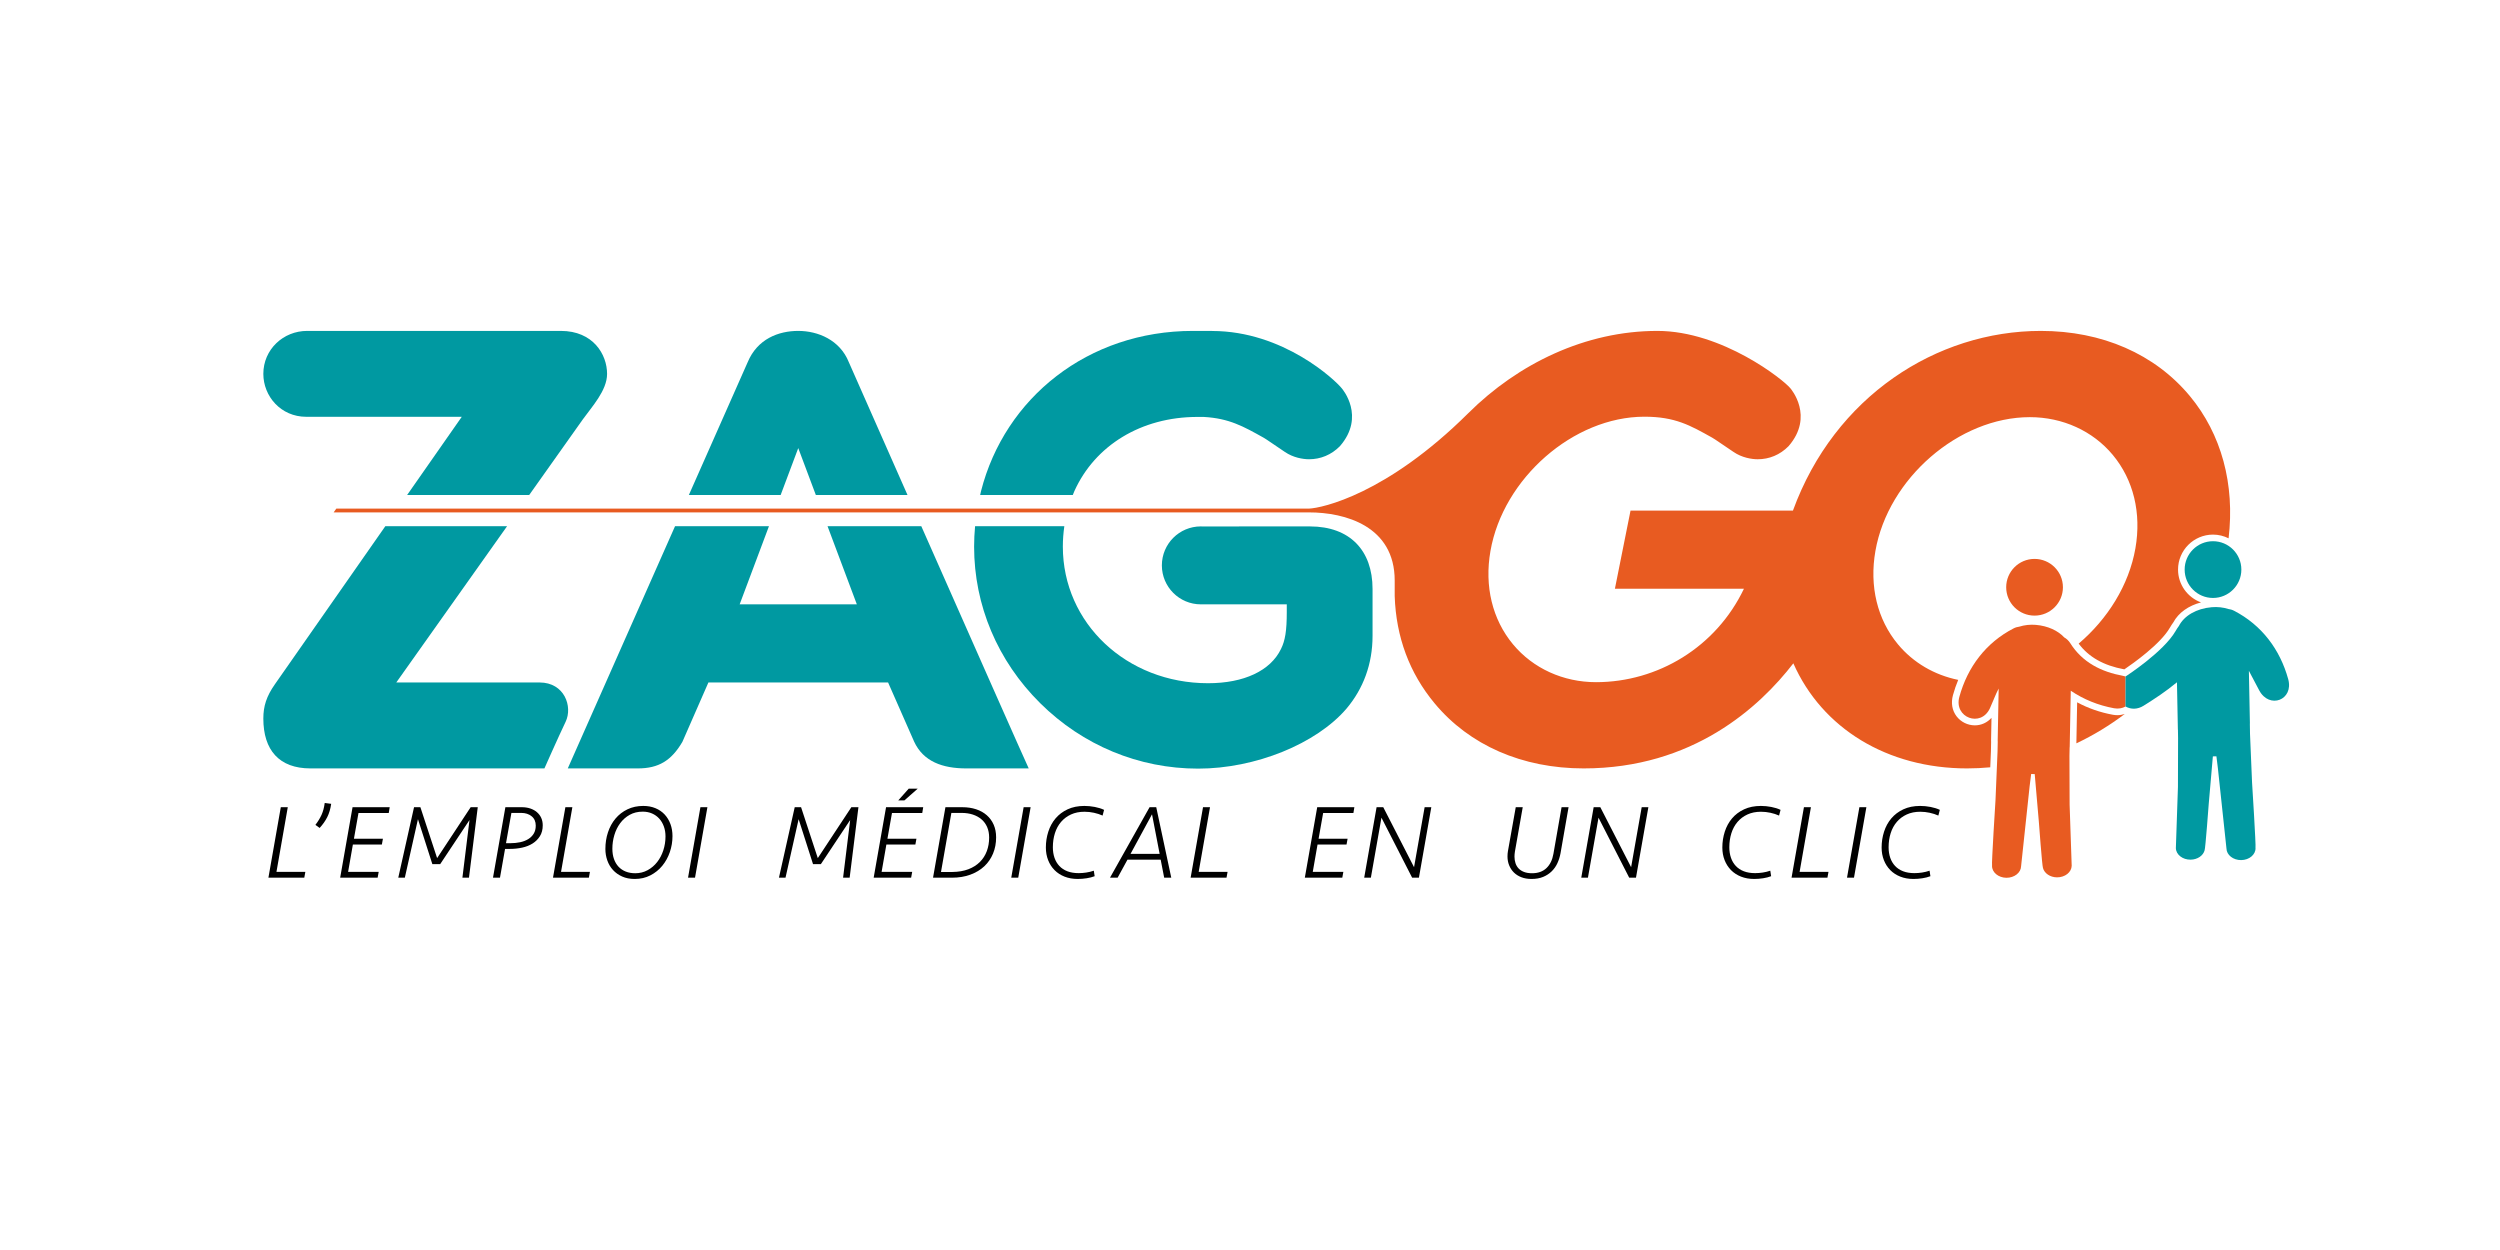 <?xml version="1.0" encoding="utf-8"?>
<!-- Generator: Adobe Illustrator 16.0.0, SVG Export Plug-In . SVG Version: 6.00 Build 0)  -->
<!DOCTYPE svg PUBLIC "-//W3C//DTD SVG 1.1//EN" "http://www.w3.org/Graphics/SVG/1.1/DTD/svg11.dtd">
<svg version="1.1" id="Calque_1" xmlns="http://www.w3.org/2000/svg" xmlns:xlink="http://www.w3.org/1999/xlink" x="0px" y="0px"
	 width="566.929px" height="283.465px" viewBox="0 0 566.929 283.465" enable-background="new 0 0 566.929 283.465"
	 xml:space="preserve">
<g>
	<defs>
		<rect id="SVGID_1_" width="566.929" height="283.465"/>
	</defs>
	<clipPath id="SVGID_2_">
		<use xlink:href="#SVGID_1_"  overflow="visible"/>
	</clipPath>
	<path clip-path="url(#SVGID_2_)" fill="#E85B21" d="M482.013,153.411c-0.181-0.06-0.371-0.11-0.573-0.15
		c-4.945-0.911-9.216-3.051-11.955-7.396c-0.386-0.606-0.86-1.026-1.374-1.318c-1.437-1.547-3.714-2.612-6.443-2.846
		c-1.303-0.111-2.598,0.043-3.761,0.408c-0.422,0.056-0.854,0.166-1.299,0.403c-6.258,3.229-10.429,8.761-12.283,15.514
		c-1.295,4.707,4.896,7.037,6.94,2.573c0.734-1.604,1.238-3.057,1.976-4.462c-0.074,3.954-0.148,7.91-0.224,11.864
		c-0.006,0.067,0.014,0.129,0.014,0.191l-0.045,2.214l-0.464,11.066c0,0-0.922,14.516-0.779,14.819l-0.007,0.048
		c-0.023,1.479,1.425,2.689,3.242,2.717c1.821,0.018,3.317-1.157,3.349-2.63l1.942-18.203l0.341-2.699l0.805,0.011l0.935,10.8
		c0,0,0.748,10.159,0.94,10.507c0.31,1.187,1.596,2.098,3.161,2.117c1.828,0.016,3.317-1.158,3.349-2.633l-0.471-13.86
		l-0.037-11.069l0.037-1.838c0.007-0.054,0.021-0.11,0.021-0.166l0.24-12.759c2.896,1.966,6.213,3.315,9.82,3.977
		c1.004,0.185,1.872,0,2.6-0.398C482.016,160.103,482.014,154.064,482.013,153.411"/>
	<path clip-path="url(#SVGID_2_)" fill="#E85B21" d="M467.812,133.173c0,3.551-2.885,6.431-6.437,6.431
		c-3.551,0-6.428-2.88-6.428-6.431c0-3.552,2.877-6.429,6.428-6.429C464.928,126.744,467.812,129.621,467.812,133.173"/>
	<path clip-path="url(#SVGID_2_)" fill="#0099A1" d="M518.9,154.014c1.293,4.716-4.267,6.881-6.582,2.53
		c-0.798-1.501-1.598-3.012-2.335-4.424l0.229,11.869c0,0.057-0.011,0.113-0.011,0.173l0.035,2.235l0.465,11.062
		c0,0,0.924,14.524,0.778,14.827l0.009,0.042c0.03,1.474-1.423,2.694-3.243,2.717c-1.82,0.021-3.318-1.158-3.348-2.628
		l-1.944-18.201l-0.334-2.704l-0.805,0.014l-0.938,10.799c0,0-0.75,10.16-0.936,10.505c-0.315,1.195-1.604,2.1-3.169,2.117
		c-1.816,0.031-3.316-1.149-3.347-2.623l0.471-13.869l0.029-11.062l-0.029-1.839c-0.008-0.061-0.018-0.117-0.018-0.174
		c-0.069-3.552-0.137-7.102-0.206-10.66c-2.438,2.035-5.141,3.812-7.58,5.326c-1.34,0.835-2.814,0.883-4.083,0.164
		c-0.005-0.216,0.004-6.8,0.004-6.8s8.627-5.561,11.363-10.336c0.235-0.414,0.476-0.787,0.735-1.122
		c1.182-2.301,3.949-3.959,7.438-4.254c1.314-0.113,2.605,0.034,3.77,0.407c0.42,0.049,0.854,0.167,1.307,0.401
		C512.873,141.738,517.045,147.263,518.9,154.014"/>
	<path clip-path="url(#SVGID_2_)" fill="#0099A1" d="M508.276,129.164c0,3.551-2.879,6.435-6.431,6.435
		c-3.551,0-6.428-2.884-6.428-6.435c0-3.552,2.877-6.431,6.428-6.431C505.397,122.733,508.276,125.612,508.276,129.164"/>
	<path clip-path="url(#SVGID_2_)" fill="#0099A1" d="M69.462,94.519h35.253l-11.783,16.865l-0.602,0.861h27.682l0.611-0.861
		l11.53-16.262c2.016-2.828,5.515-6.552,5.515-10.326c0-4.429-3.16-9.756-10.492-9.756H73.584h-3.938
		c-5.407,0-9.928,4.2-9.928,9.745C59.718,89.821,63.646,94.519,69.462,94.519"/>
	<path clip-path="url(#SVGID_2_)" fill="#0099A1" d="M122.364,154.766H89.865l25.123-35.434H87.379l-25.07,35.882
		c-1.871,2.678-2.592,4.908-2.592,7.734c0,7.14,3.585,11.305,10.672,11.305h53.07c0,0,3.153-7.117,4.801-10.558
		C129.927,160.219,127.997,154.766,122.364,154.766"/>
	<path clip-path="url(#SVGID_2_)" fill="#0099A1" d="M177.033,112.245l3.987-10.631l3.986,10.631h20.787
		c-7.356-16.641-13.305-30.112-13.305-30.112c-2.02-5.051-7.011-7.093-11.468-7.093c-4.456,0-9.262,1.804-11.467,7.093
		l-13.336,30.112H177.033z"/>
	<path clip-path="url(#SVGID_2_)" fill="#0099A1" d="M187.664,119.332l6.643,17.716h-26.575l6.644-17.716h-21.297l-24.323,54.921
		h15.897c4.694,0,7.601-1.766,10.094-6.023l5.899-13.465h40.748l5.903,13.41c2.096,4.549,6.497,6.078,11.813,6.078h14.174
		c-0.677-1.389-13.323-29.963-24.358-54.921H187.664z"/>
	<path clip-path="url(#SVGID_2_)" fill="#0099A1" d="M297.085,119.377l-24.568,0.005c-0.067-0.001-0.133-0.009-0.201-0.009
		c-4.881,0-8.837,3.956-8.837,8.837s3.956,8.838,8.837,8.838h19.489v1.772c0,4.201-0.363,6.447-1.318,8.362
		c-2.38,4.928-8.403,7.753-16.528,7.753c-18.469,0-32.936-13.606-32.936-30.978c0-1.591,0.123-3.13,0.337-4.625h-20.24
		c-0.139,1.521-0.219,3.061-0.219,4.625c0,13.307,5.316,25.909,14.968,35.484c9.661,9.585,22.386,14.862,35.831,14.862
		c12.966,0,26.816-5.61,33.671-13.635c3.762-4.483,5.885-10.037,5.885-16.483v-10.629
		C311.256,124.779,306.084,119.395,297.085,119.377"/>
	<path clip-path="url(#SVGID_2_)" fill="#0099A1" d="M243.282,112.245c0.205-0.515,0.351-0.861,0.351-0.861
		c4.656-10.346,15.128-16.836,27.921-16.836h1.383c5.81,0.31,9.055,2.166,13.596,4.699c0,0,0.318,0.127,4.844,3.242
		c1.879,1.292,4.103,1.656,5.483,1.656c2.594,0,5.036-0.979,6.998-2.966c5.871-6.773,0.521-12.989,0.448-13.081
		c-1.452-1.871-13.291-13.039-29.416-13.039l-0.009-0.019h-4.356c-23.814,0-42.665,15.197-48.06,36.344c0,0-0.08,0.35-0.192,0.861
		H243.282z"/>
	<polygon clip-path="url(#SVGID_2_)" points="65.261,183.051 62.693,197.715 69.245,197.715 69.005,199.035 60.869,199.035 
		63.677,183.051 	"/>
	<path clip-path="url(#SVGID_2_)" d="M71.525,187.059c0.592-0.768,1.06-1.535,1.404-2.304c0.344-0.767,0.579-1.656,0.708-2.664
		l1.464,0.193c-0.16,1.15-0.456,2.156-0.888,3.011c-0.432,0.857-1.008,1.676-1.728,2.46L71.525,187.059z"/>
	<polygon clip-path="url(#SVGID_2_)" points="79.949,183.051 88.373,183.051 88.157,184.371 81.292,184.371 80.261,190.203 
		86.836,190.203 86.597,191.523 80.021,191.523 78.94,197.715 85.876,197.715 85.637,199.035 77.141,199.035 	"/>
	<polygon clip-path="url(#SVGID_2_)" points="99.821,195.963 98.045,195.963 94.781,185.764 91.805,199.035 90.317,199.035 
		93.893,183.052 95.333,183.052 99.125,194.596 106.733,183.052 108.341,183.052 106.349,199.035 104.861,199.035 106.469,185.955 	
		"/>
	<path clip-path="url(#SVGID_2_)" d="M123.077,187.155c0,0.96-0.212,1.78-0.636,2.46c-0.424,0.68-0.98,1.236-1.668,1.668
		c-0.688,0.433-1.48,0.744-2.376,0.937c-0.896,0.191-1.808,0.288-2.736,0.288h-1.128l-1.152,6.527h-1.584l2.808-15.983h3.744
		c0.688,0,1.32,0.096,1.896,0.287c0.576,0.192,1.076,0.469,1.5,0.828c0.424,0.36,0.752,0.792,0.984,1.296
		C122.96,185.968,123.077,186.531,123.077,187.155 M115.805,191.211c0.736,0,1.448-0.071,2.136-0.216
		c0.688-0.144,1.296-0.376,1.824-0.695s0.948-0.732,1.26-1.236s0.468-1.116,0.468-1.836c0-0.912-0.312-1.62-0.936-2.124
		s-1.4-0.756-2.328-0.756h-2.256l-1.224,6.863H115.805z"/>
	<polygon clip-path="url(#SVGID_2_)" points="129.796,183.051 127.228,197.715 133.78,197.715 133.54,199.035 125.404,199.035 
		128.212,183.051 	"/>
	<path clip-path="url(#SVGID_2_)" d="M152.5,189.603c0,1.248-0.2,2.457-0.6,3.624c-0.4,1.169-0.972,2.205-1.716,3.109
		s-1.644,1.628-2.7,2.171c-1.056,0.544-2.241,0.817-3.552,0.817c-1.072,0-2.02-0.186-2.844-0.554
		c-0.825-0.367-1.52-0.862-2.088-1.486s-0.996-1.349-1.284-2.173c-0.288-0.823-0.432-1.685-0.432-2.579
		c0-1.346,0.196-2.608,0.588-3.792c0.392-1.186,0.96-2.222,1.704-3.108c0.744-0.888,1.647-1.588,2.712-2.1
		c1.064-0.514,2.26-0.77,3.588-0.77c1.024,0,1.947,0.172,2.772,0.517c0.824,0.345,1.52,0.824,2.088,1.439
		c0.567,0.617,1.003,1.341,1.308,2.172C152.348,187.723,152.5,188.628,152.5,189.603 M144.053,198.027
		c1.023,0,1.959-0.231,2.808-0.695c0.848-0.464,1.572-1.08,2.172-1.849s1.064-1.655,1.392-2.664
		c0.328-1.009,0.492-2.057,0.492-3.145c0-0.815-0.124-1.567-0.372-2.255c-0.248-0.688-0.596-1.281-1.044-1.777
		c-0.448-0.495-0.988-0.884-1.62-1.164c-0.632-0.278-1.34-0.42-2.124-0.42c-1.121,0-2.108,0.24-2.964,0.721
		c-0.856,0.479-1.576,1.115-2.16,1.907s-1.024,1.693-1.32,2.7c-0.297,1.008-0.444,2.033-0.444,3.073c0,0.864,0.12,1.64,0.36,2.328
		c0.24,0.687,0.584,1.271,1.032,1.752c0.448,0.479,0.992,0.847,1.632,1.103C142.532,197.899,143.252,198.027,144.053,198.027"/>
	<polygon clip-path="url(#SVGID_2_)" points="157.612,199.035 156.028,199.035 158.836,183.052 160.42,183.052 	"/>
	<polygon clip-path="url(#SVGID_2_)" points="186.148,195.963 184.372,195.963 181.108,185.764 178.132,199.035 176.644,199.035 
		180.22,183.052 181.66,183.052 185.452,194.596 193.06,183.052 194.668,183.052 192.676,199.035 191.188,199.035 192.796,185.955 	
		"/>
	<path clip-path="url(#SVGID_2_)" d="M200.932,183.051h8.424l-0.216,1.32h-6.864l-1.032,5.832h6.576l-0.24,1.32h-6.576l-1.08,6.191
		h6.936l-0.24,1.321h-8.496L200.932,183.051z M203.692,181.515l2.376-2.664h2.04l-3.024,2.664H203.692z"/>
	<path clip-path="url(#SVGID_2_)" d="M214.396,183.052h3.84c1.136,0,2.176,0.156,3.12,0.467c0.944,0.313,1.752,0.766,2.424,1.357
		s1.192,1.307,1.56,2.146c0.368,0.841,0.552,1.797,0.552,2.868c0,1.328-0.232,2.553-0.696,3.672
		c-0.465,1.12-1.128,2.085-1.992,2.894c-0.864,0.807-1.916,1.438-3.156,1.895c-1.24,0.456-2.636,0.686-4.188,0.686h-4.272
		L214.396,183.052z M215.957,197.74c1.392-0.017,2.607-0.226,3.648-0.624c1.04-0.4,1.908-0.948,2.604-1.646
		c0.696-0.695,1.22-1.515,1.572-2.46c0.352-0.943,0.528-1.967,0.528-3.072c0-0.895-0.152-1.69-0.456-2.387
		c-0.304-0.697-0.732-1.28-1.284-1.752c-0.552-0.472-1.208-0.832-1.968-1.081c-0.76-0.248-1.604-0.372-2.532-0.372h-2.328
		l-2.352,13.394H215.957z"/>
	<polygon clip-path="url(#SVGID_2_)" points="230.908,199.035 229.324,199.035 232.132,183.052 233.716,183.052 	"/>
	<path clip-path="url(#SVGID_2_)" d="M245.908,182.763c0.784,0,1.572,0.076,2.364,0.229c0.792,0.152,1.491,0.372,2.1,0.66
		l-0.336,1.296c-0.608-0.273-1.264-0.485-1.968-0.637c-0.704-0.152-1.416-0.229-2.136-0.229c-1.152,0-2.172,0.204-3.06,0.613
		c-0.888,0.407-1.64,0.971-2.256,1.69c-0.616,0.721-1.08,1.572-1.392,2.558c-0.312,0.982-0.468,2.051-0.468,3.203
		c0,0.863,0.124,1.655,0.372,2.376c0.248,0.72,0.615,1.341,1.104,1.859c0.488,0.521,1.095,0.92,1.824,1.2
		c0.728,0.281,1.58,0.42,2.556,0.42c0.56,0,1.131-0.044,1.716-0.132c0.584-0.087,1.156-0.228,1.716-0.42l0.192,1.249
		c-0.544,0.208-1.152,0.363-1.824,0.467c-0.672,0.104-1.344,0.157-2.016,0.157c-1.104,0-2.1-0.177-2.988-0.529
		c-0.888-0.351-1.644-0.844-2.268-1.475c-0.624-0.632-1.108-1.384-1.452-2.257c-0.344-0.871-0.516-1.827-0.516-2.867
		c0-1.248,0.184-2.445,0.552-3.589c0.368-1.145,0.915-2.148,1.644-3.013c0.728-0.863,1.64-1.552,2.736-2.062
		C243.2,183.02,244.468,182.763,245.908,182.763"/>
	<path clip-path="url(#SVGID_2_)" d="M263.211,194.955h-7.536l-2.232,4.08h-1.728l8.976-15.984h1.512l3.408,15.984h-1.608
		L263.211,194.955z M256.372,193.635h6.6l-1.728-8.976L256.372,193.635z"/>
	<polygon clip-path="url(#SVGID_2_)" points="274.395,183.051 271.827,197.715 278.379,197.715 278.139,199.035 270.003,199.035 
		272.811,183.051 	"/>
	<polygon clip-path="url(#SVGID_2_)" points="298.706,183.051 307.131,183.051 306.913,184.371 300.051,184.371 299.019,190.203 
		305.596,190.203 305.354,191.523 298.778,191.523 297.698,197.715 304.635,197.715 304.394,199.035 295.898,199.035 	"/>
	<polygon clip-path="url(#SVGID_2_)" points="320.234,199.035 313.274,185.428 310.875,199.035 309.362,199.035 312.171,183.052 
		313.683,183.052 320.667,196.659 323.066,183.052 324.579,183.052 321.771,199.035 	"/>
	<path clip-path="url(#SVGID_2_)" d="M354.122,183.051h1.584l-1.823,10.44c-0.146,0.785-0.376,1.528-0.697,2.232
		c-0.32,0.704-0.751,1.323-1.295,1.859s-1.193,0.96-1.945,1.272c-0.752,0.312-1.632,0.468-2.639,0.468
		c-0.85,0-1.608-0.128-2.281-0.384c-0.672-0.255-1.24-0.612-1.704-1.068s-0.824-0.996-1.079-1.62
		c-0.257-0.624-0.385-1.304-0.385-2.04c0-0.416,0.033-0.807,0.097-1.176l1.775-9.984h1.584l-1.775,10.08
		c-0.031,0.192-0.057,0.381-0.071,0.565c-0.018,0.183-0.025,0.372-0.025,0.562c0,0.528,0.077,1.024,0.229,1.488
		s0.389,0.865,0.708,1.2c0.319,0.336,0.731,0.6,1.235,0.792c0.505,0.192,1.109,0.289,1.813,0.289c1.358,0,2.447-0.388,3.263-1.164
		c0.817-0.777,1.345-1.861,1.584-3.252L354.122,183.051z"/>
	<polygon clip-path="url(#SVGID_2_)" points="369.458,199.035 362.498,185.428 360.099,199.035 358.586,199.035 361.395,183.052 
		362.906,183.052 369.891,196.659 372.29,183.052 373.803,183.052 370.994,199.035 	"/>
	<path clip-path="url(#SVGID_2_)" d="M399.314,182.763c0.783,0,1.572,0.076,2.364,0.229c0.792,0.152,1.491,0.372,2.1,0.66
		l-0.336,1.296c-0.607-0.273-1.264-0.485-1.968-0.637c-0.704-0.152-1.416-0.229-2.137-0.229c-1.151,0-2.171,0.204-3.06,0.613
		c-0.888,0.407-1.641,0.971-2.256,1.69c-0.615,0.721-1.08,1.572-1.392,2.558c-0.312,0.982-0.468,2.051-0.468,3.203
		c0,0.863,0.124,1.655,0.372,2.376c0.248,0.72,0.615,1.341,1.104,1.859c0.488,0.521,1.096,0.92,1.823,1.2
		c0.729,0.281,1.581,0.42,2.557,0.42c0.561,0,1.132-0.044,1.716-0.132c0.584-0.087,1.155-0.228,1.717-0.42l0.191,1.249
		c-0.544,0.208-1.151,0.363-1.824,0.467c-0.672,0.104-1.344,0.157-2.016,0.157c-1.104,0-2.1-0.177-2.988-0.529
		c-0.888-0.351-1.645-0.844-2.269-1.475c-0.623-0.632-1.107-1.384-1.451-2.257c-0.344-0.871-0.516-1.827-0.516-2.867
		c0-1.248,0.183-2.445,0.552-3.589c0.368-1.145,0.915-2.148,1.644-3.013c0.729-0.863,1.641-1.552,2.736-2.062
		C396.606,183.02,397.875,182.763,399.314,182.763"/>
	<polygon clip-path="url(#SVGID_2_)" points="410.665,183.051 408.099,197.715 414.649,197.715 414.409,199.035 406.273,199.035 
		409.081,183.051 	"/>
	<polygon clip-path="url(#SVGID_2_)" points="420.433,199.035 418.849,199.035 421.657,183.052 423.241,183.052 	"/>
	<path clip-path="url(#SVGID_2_)" d="M435.433,182.763c0.783,0,1.572,0.076,2.364,0.229c0.792,0.152,1.491,0.372,2.101,0.66
		l-0.337,1.296c-0.607-0.273-1.264-0.485-1.968-0.637c-0.704-0.152-1.416-0.229-2.137-0.229c-1.151,0-2.171,0.204-3.059,0.613
		c-0.889,0.407-1.642,0.971-2.257,1.69c-0.615,0.721-1.08,1.572-1.392,2.558c-0.312,0.982-0.468,2.051-0.468,3.203
		c0,0.863,0.124,1.655,0.372,2.376c0.248,0.72,0.615,1.341,1.104,1.859c0.488,0.521,1.096,0.92,1.823,1.2
		c0.729,0.281,1.581,0.42,2.557,0.42c0.561,0,1.132-0.044,1.716-0.132c0.585-0.087,1.155-0.228,1.717-0.42l0.191,1.249
		c-0.544,0.208-1.151,0.363-1.823,0.467c-0.673,0.104-1.345,0.157-2.017,0.157c-1.104,0-2.1-0.177-2.988-0.529
		c-0.888-0.351-1.645-0.844-2.269-1.475c-0.623-0.632-1.107-1.384-1.451-2.257c-0.344-0.871-0.516-1.827-0.516-2.867
		c0-1.248,0.183-2.445,0.552-3.589c0.368-1.145,0.915-2.148,1.644-3.013c0.729-0.863,1.641-1.552,2.736-2.062
		C432.725,183.02,433.993,182.763,435.433,182.763"/>
	<path clip-path="url(#SVGID_2_)" fill="#E85B21" d="M480.176,162.182c-0.34,0-0.688-0.031-1.038-0.096
		c-2.894-0.53-5.607-1.476-8.099-2.82l-0.175,9.302c3.878-1.836,7.56-4.076,10.979-6.664
		C481.308,162.081,480.752,162.182,480.176,162.182"/>
	<path clip-path="url(#SVGID_2_)" fill="#E85B21" d="M451.485,170.377l0.043-2.128c-0.009-0.07-0.017-0.177-0.012-0.305
		c0.033-1.72,0.067-3.442,0.099-5.163c-0.982,1.09-2.311,1.706-3.775,1.706c-1.619,0-3.167-0.765-4.146-2.047
		c-1.015-1.332-1.305-3.041-0.816-4.813c0.329-1.197,0.729-2.347,1.186-3.451c-5.388-1.098-10.202-3.898-13.658-8.059
		c-4.696-5.655-6.516-13.174-5.118-21.171c2.871-16.451,18.911-30.348,35.026-30.348c7.433,0,14.289,3.126,18.818,8.578
		c4.694,5.654,6.513,13.172,5.117,21.171c-1.459,8.359-6.323,16.054-12.864,21.606c2.275,3.051,5.657,4.972,10.34,5.834
		c0.006,0.001,0.011,0.002,0.017,0.003c1.89-1.277,8.186-5.715,10.332-9.461c0.262-0.456,0.515-0.846,0.77-1.186
		c1.18-2.199,3.451-3.799,6.286-4.535c-3.036-1.114-5.212-4.026-5.212-7.444c0-4.374,3.557-7.932,7.929-7.932
		c1.27,0,2.467,0.308,3.533,0.841c1.455-12.263-1.618-23.635-8.796-32.277c-7.904-9.515-19.902-14.756-33.787-14.756
		c-23.654,0-46.78,14.869-56.208,40.749l-36.831-0.001l-3.542,17.717h29.262c-6.342,13.294-19.58,21.191-33.55,21.191
		c-7.43,0-14.288-3.127-18.817-8.579c-4.696-5.655-6.515-13.174-5.118-21.171c2.871-16.451,18.804-30.45,34.919-30.45
		c6.968,0,10.379,1.971,15.362,4.752c0,0,0.317,0.126,4.845,3.24c1.879,1.292,4.101,1.657,5.481,1.657
		c2.595,0,5.036-0.979,6.999-2.967c5.871-6.773,0.521-12.988,0.45-13.08c-1.481-1.905-15.49-13.058-30.216-13.058
		c-16.271,0-31.551,7.408-42.853,18.642c-18.535,18.422-33.186,21.532-36.134,21.654H76.27l-0.607,0.858h221.183
		c8.148,0,19.432,3.077,19.432,15.456c0.006,1.076,0,1.772,0,1.772v1.771c0.309,9.253,3.337,17.427,9.051,24.303
		c7.902,9.517,19.902,14.758,33.788,14.758c24.794,0,39.938-13.938,47.562-23.831c6.528,14.78,21.337,23.831,39.402,23.831
		c1.761,0,3.514-0.086,5.254-0.25L451.485,170.377z"/>
</g>
</svg>

